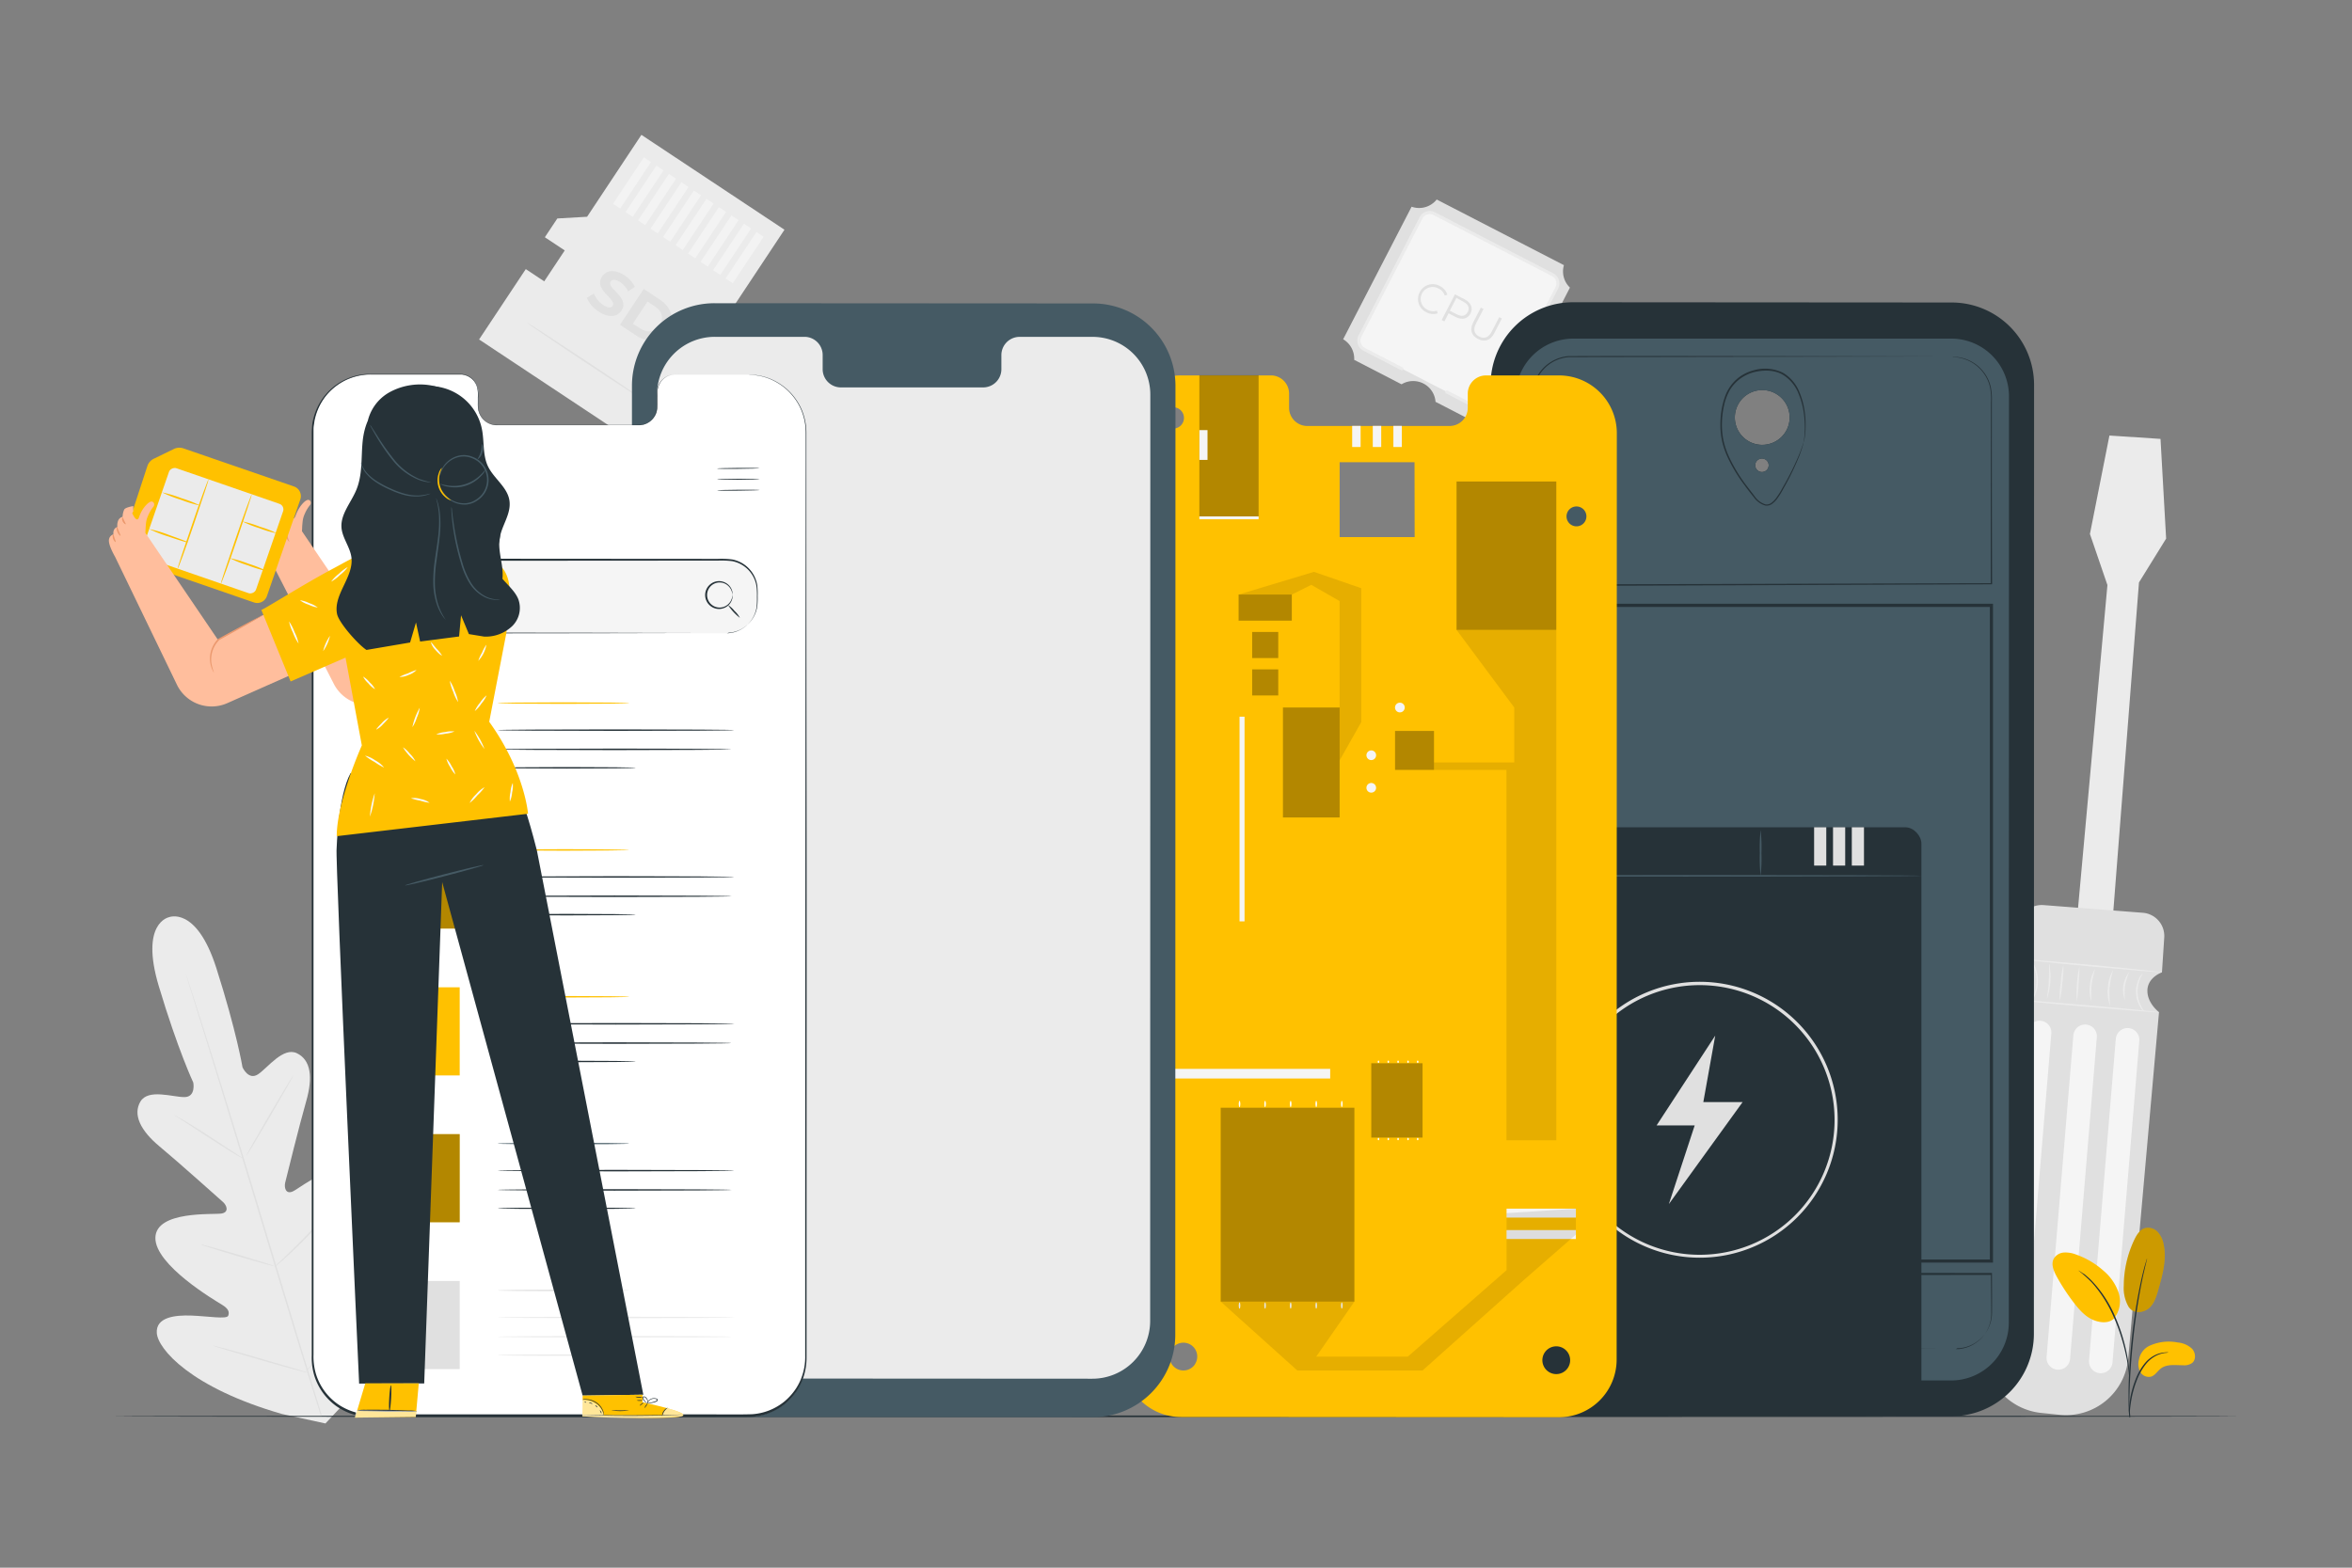 <svg xmlns="http://www.w3.org/2000/svg" viewBox="0 0 750 500"><rect x="0" y="0" width="750" height="500" fill="#808080" stroke="none"/><g id="freepik--background-complete--inject-125"><path d="M53.89,292.54s-9.33,1.68-3.25,22,11,30.75,11,30.75.89,4.62-2.86,4.62-11.53-2.74-14,1.42,0,9.26,6.11,14.33,19,16.64,20.2,17.69,2.08,3.28-.48,3.7-20.91-1-21.06,7.73,19.13,20.06,21.22,21.34,2.45,2.32,2,3.52-6.53.14-11.77-.05-11.33.51-11,5.56S60.76,442.61,90,451l13.78,3,9.69-10.33c19.4-23.37,21-39.46,18.42-43.82s-8-1.49-12.22,1.61-8.68,7.44-9.69,6.68-1.31-1.83-.3-4.06,10.55-22.45,5.5-29.59-19.41,4.38-21.76,5.48-2.84-1.27-2.48-2.77,4.53-18.39,6.71-26,1.48-13.16-3-15.29c-4.35-2.06-9.22,4.59-12.32,6.7s-5-2.21-5-2.21S75.44,329,69,308.8s-15.29-16.21-15.29-16.21" style="fill:#ebebeb"></path><path d="M102.26,451.4c-4.68-14.87-11-35.47-17.84-58.25s-13.1-43.38-17.7-58.27c-2.29-7.43-4.16-13.45-5.45-17.63-.64-2.07-1.14-3.68-1.48-4.8-.16-.53-.28-.95-.37-1.25a4.4,4.4,0,0,1-.12-.43,3.46,3.46,0,0,1,.16.41l.42,1.24c.37,1.11.89,2.72,1.57,4.77,1.35,4.14,3.26,10.15,5.6,17.59,4.68,14.87,11,35.46,17.84,58.23S98,436.4,102.59,451.3" style="fill:#e0e0e0"></path><path d="M55.49,355.62a4.37,4.37,0,0,1,.92.44c.58.31,1.4.78,2.41,1.37,2,1.19,4.77,2.9,7.77,4.85l7.65,5,2.32,1.51a4.49,4.49,0,0,1,.83.6,4.68,4.68,0,0,1-.93-.44c-.58-.31-1.4-.78-2.41-1.38-2-1.21-4.73-3-7.72-4.9l-7.68-5-2.34-1.5A4.15,4.15,0,0,1,55.49,355.62Z" style="fill:#e0e0e0"></path><path d="M78.5,368.69c-.12-.06,3.16-5.89,7.32-13s7.63-12.83,7.74-12.76-3.16,5.89-7.32,13S78.61,368.76,78.5,368.69Z" style="fill:#e0e0e0"></path><path d="M87.47,404.14a4.77,4.77,0,0,1,.71-.76l2.06-1.95c1.72-1.65,4.1-3.93,6.64-6.55s4.77-5.05,6.36-6.82c.75-.83,1.38-1.53,1.89-2.11a5.11,5.11,0,0,1,.74-.73,3.88,3.88,0,0,1-.59.85c-.41.54-1,1.29-1.78,2.21-1.53,1.84-3.72,4.32-6.27,6.94s-5,4.87-6.76,6.46c-.9.79-1.64,1.42-2.16,1.84A4.31,4.31,0,0,1,87.47,404.14Z" style="fill:#e0e0e0"></path><path d="M64.06,396.9a3.59,3.59,0,0,1,.94.18l2.53.67c2.13.58,5.07,1.42,8.3,2.37S82,402,84.09,402.64c1,.33,1.9.61,2.49.81a3.75,3.75,0,0,1,.89.36,3.62,3.62,0,0,1-1-.18c-.6-.15-1.46-.37-2.53-.67-2.13-.58-5.06-1.42-8.3-2.37s-6.15-1.85-8.25-2.52c-1.06-.33-1.91-.61-2.49-.81A3.51,3.51,0,0,1,64.06,396.9Z" style="fill:#e0e0e0"></path><path d="M68,429.2a6.75,6.75,0,0,1,1.21.24l3.25.85c2.73.73,6.5,1.78,10.65,3s7.91,2.29,10.62,3.1l3.21,1a6.07,6.07,0,0,1,1.15.42,5.11,5.11,0,0,1-1.2-.24l-3.25-.85c-2.73-.73-6.5-1.78-10.66-3s-7.91-2.28-10.62-3.1l-3.2-1A6.39,6.39,0,0,1,68,429.2Z" style="fill:#e0e0e0"></path><path d="M97.43,437.37a6.44,6.44,0,0,1,.88-1l2.52-2.56c2.11-2.17,5-5.17,8.16-8.58s5.89-6.55,7.88-8.84l2.35-2.71a6.5,6.5,0,0,1,.91-1,8,8,0,0,1-.77,1.08c-.51.67-1.27,1.63-2.23,2.81-1.92,2.35-4.64,5.54-7.78,8.95s-6.1,6.38-8.28,8.49c-1.1,1.05-2,1.89-2.62,2.46A7.24,7.24,0,0,1,97.43,437.37Z" style="fill:#e0e0e0"></path><path d="M498.7,84.57,458.13,63.63a7.18,7.18,0,0,1-8,2.3L428.3,108.2a7.19,7.19,0,0,1,3.52,6.57l15.1,7.8a7.15,7.15,0,0,1,10.84,5.59l15.39,7.94a7.16,7.16,0,0,1,6.39-3.52l21.08-40.85A7.15,7.15,0,0,1,498.7,84.57Z" style="fill:#e0e0e0"></path><rect x="440.68" y="75.16" width="48.71" height="48.71" rx="2.68" transform="translate(97.46 -202.23) rotate(27.3)" style="fill:#f5f5f5"></rect><path d="M474.15,131.74a3.6,3.6,0,0,1-1.66-.4l-11.34-5.86a.49.49,0,0,1-.22-.67.51.51,0,0,1,.68-.22l11.33,5.86a2.68,2.68,0,0,0,2,.17,2.63,2.63,0,0,0,1.54-1.31L496,91.61a2.64,2.64,0,0,0-1.13-3.56L457.12,68.59a2.64,2.64,0,0,0-3.55,1.13L434.1,107.43a2.65,2.65,0,0,0,1.14,3.55l12,6.2a.5.5,0,1,1-.46.89l-12-6.2a3.64,3.64,0,0,1-1.56-4.9l19.46-37.71a3.64,3.64,0,0,1,4.9-1.56l37.71,19.46a3.68,3.68,0,0,1,1.8,2.13,3.63,3.63,0,0,1-.24,2.78l-19.46,37.7a3.62,3.62,0,0,1-2.13,1.8A3.52,3.52,0,0,1,474.15,131.74Z" style="fill:#ebebeb"></path><path d="M452.7,93.23a4.63,4.63,0,0,1,6.44-2A4.5,4.5,0,0,1,461.52,94l-.84.27a3.63,3.63,0,0,0-1.91-2.22,3.82,3.82,0,1,0-3.5,6.78,3.59,3.59,0,0,0,2.92.26l.27.84a4.5,4.5,0,0,1-3.63-.35A4.63,4.63,0,0,1,452.7,93.23Z" style="fill:#e0e0e0"></path><path d="M468.9,100c-.9,1.74-2.71,2.14-4.79,1.07l-2.2-1.14-1.33,2.59-.86-.45,4.22-8.18L467,95.43C469.08,96.51,469.8,98.21,468.9,100Zm-.87-.44c.68-1.31.2-2.51-1.44-3.35L464.42,95l-2.11,4.1,2.17,1.12C466.12,101.1,467.37,100.8,468,99.52Z" style="fill:#e0e0e0"></path><path d="M469.78,102.8l2.42-4.69.86.45-2.4,4.65c-1,1.94-.55,3.3,1,4.12s3,.41,4-1.53l2.41-4.65.84.43-2.42,4.69c-1.21,2.35-3.1,2.91-5.2,1.83S468.57,105.15,469.78,102.8Z" style="fill:#e0e0e0"></path><polygon points="688.94 139.98 690.73 171.78 682.07 185.77 673.59 294.44 662.26 293.78 672.01 186.6 666.43 170.31 672.65 138.91 688.94 139.98" style="fill:#ebebeb"></polygon><path d="M690.13,299l-.73,11.13s-4.51,1.52-4.64,5.68,3.7,7,3.7,7l-9.81,110.36a19.93,19.93,0,0,1-21.88,18.07l-5.89-.6a19.93,19.93,0,0,1-17.83-21.48l9.17-110.21s4.66-2.27,3.89-7.05-3.54-6.05-3.54-6.05l1.13-10.56a7.42,7.42,0,0,1,7.95-6.62l31.65,2.45A7.42,7.42,0,0,1,690.13,299Z" style="fill:#e0e0e0"></path><path d="M666.15,433.91l8.53-102.58a3.77,3.77,0,0,1,4.06-3.43h0a3.76,3.76,0,0,1,3.43,4.06l-8.54,102.58a3.76,3.76,0,0,1-4,3.43h0A3.75,3.75,0,0,1,666.15,433.91Z" style="fill:#f5f5f5"></path><path d="M652.61,432.79l8.54-102.58a3.75,3.75,0,0,1,4.05-3.43h0a3.74,3.74,0,0,1,3.43,4.05L660.1,433.41a3.76,3.76,0,0,1-4.06,3.43h0A3.76,3.76,0,0,1,652.61,432.79Z" style="fill:#f5f5f5"></path><path d="M638.1,431.58,646.64,329a3.75,3.75,0,0,1,4.05-3.43h0a3.74,3.74,0,0,1,3.43,4.05L645.59,432.2a3.76,3.76,0,0,1-4.06,3.43h0A3.75,3.75,0,0,1,638.1,431.58Z" style="fill:#f5f5f5"></path><path d="M689.4,310.1c0,.14-10.5-.72-23.42-1.92s-23.38-2.3-23.36-2.44,10.49.72,23.41,1.92S689.41,310,689.4,310.1Z" style="fill:#ebebeb"></path><path d="M688.44,322.86c0,.15-10.37-.64-23.13-1.75s-23.1-2.13-23.09-2.28,10.37.65,23.14,1.76S688.46,322.72,688.44,322.86Z" style="fill:#ebebeb"></path><path d="M648.15,318.64a18,18,0,0,1,.6-1.75,13.07,13.07,0,0,0-.24-8.67,15.19,15.19,0,0,1-.69-1.72,4.5,4.5,0,0,1,1,1.58,11.36,11.36,0,0,1,.25,8.93A4.32,4.32,0,0,1,648.15,318.64Z" style="fill:#ebebeb"></path><path d="M652.78,318.47c-.15,0,.35-2.47.53-5.51s0-5.52.18-5.53a22.3,22.3,0,0,1-.71,11Z" style="fill:#ebebeb"></path><path d="M656.79,319.19a32.11,32.11,0,0,1,.32-5.73,31.09,31.09,0,0,1,.84-5.67,32.09,32.09,0,0,1-.32,5.73A31.09,31.09,0,0,1,656.79,319.19Z" style="fill:#ebebeb"></path><path d="M662.27,319.43a39.7,39.7,0,0,1,.79-11.16,39.11,39.11,0,0,1-.27,5.59A41.72,41.72,0,0,1,662.27,319.43Z" style="fill:#ebebeb"></path><path d="M666.92,319.35a10.58,10.58,0,0,1-.48-5.24,10.7,10.7,0,0,1,1.61-5,49.31,49.31,0,0,0-1.1,5.07A45.63,45.63,0,0,0,666.92,319.35Z" style="fill:#ebebeb"></path><path d="M672.9,320.89a11.8,11.8,0,0,1-.75-5.82,11.94,11.94,0,0,1,1.66-5.64,38.07,38.07,0,0,0-1.14,5.68A41.24,41.24,0,0,0,672.9,320.89Z" style="fill:#ebebeb"></path><path d="M677.6,319a9.07,9.07,0,0,1,1.4-9,23.92,23.92,0,0,0-1.38,4.37A23.65,23.65,0,0,0,677.6,319Z" style="fill:#ebebeb"></path><path d="M683.74,322.64a4.18,4.18,0,0,1-1.25-1.47,9.43,9.43,0,0,1-.44-9,4,4,0,0,1,1.1-1.58c.07.05-.34.66-.76,1.73a10.33,10.33,0,0,0,.42,8.69C683.34,322,683.8,322.58,683.74,322.64Z" style="fill:#ebebeb"></path><polygon points="177.72 69.68 187.21 69.13 204.53 43.01 250.15 73.27 204.28 142.43 152.77 108.27 167.66 85.83 173.54 89.73 180.08 79.87 173.74 75.67 177.72 69.68" style="fill:#ebebeb"></polygon><path d="M205.52,127.79c-.07.12-8.55-5.36-18.92-12.24S167.89,103,168,102.88s8.55,5.36,18.92,12.24S205.6,127.67,205.52,127.79Z" style="fill:#e0e0e0"></path><path d="M187.14,95l2.22-1.4a8,8,0,0,0,3,3.69c1.56,1,2.55.94,3,.24,1.42-2.14-6.2-5.08-3.38-9.32,1.29-1.94,3.93-2.52,7.18-.37a9.27,9.27,0,0,1,3.29,3.65l-2.15,1.46a7.88,7.88,0,0,0-2.57-3c-1.57-1-2.56-.85-3-.13-1.39,2.11,6.22,5.06,3.43,9.26-1.27,1.91-3.93,2.49-7.2.32A9.76,9.76,0,0,1,187.14,95Z" style="fill:#e0e0e0"></path><path d="M205.28,92.16l5.19,3.44c3.74,2.48,4.81,6.43,2.52,9.89s-6.36,4-10.1,1.54l-5.19-3.45Zm-1.08,12.61c2.27,1.51,4.66,1.14,6.11-1s.86-4.53-1.41-6l-2.41-1.61-4.7,7.09Z" style="fill:#e0e0e0"></path><g style="opacity:0.4"><rect x="200.17" y="49.45" width="2.74" height="17.78" transform="translate(65.84 -101.68) rotate(33.56)" style="fill:#fff"></rect></g><g style="opacity:0.4"><rect x="204.16" y="52.1" width="2.74" height="17.78" transform="translate(67.97 -103.45) rotate(33.56)" style="fill:#fff"></rect></g><g style="opacity:0.4"><rect x="208.15" y="54.74" width="2.74" height="17.78" transform="translate(70.1 -105.21) rotate(33.56)" style="fill:#fff"></rect></g><g style="opacity:0.4"><rect x="212.14" y="57.39" width="2.74" height="17.78" transform="translate(72.22 -106.97) rotate(33.56)" style="fill:#fff"></rect></g><g style="opacity:0.4"><rect x="216.13" y="60.04" width="2.74" height="17.78" transform="translate(74.35 -108.74) rotate(33.56)" style="fill:#fff"></rect></g><g style="opacity:0.4"><rect x="220.12" y="62.68" width="2.74" height="17.78" transform="translate(76.48 -110.5) rotate(33.56)" style="fill:#fff"></rect></g><g style="opacity:0.4"><rect x="224.11" y="65.33" width="2.74" height="17.78" transform="translate(78.61 -112.27) rotate(33.56)" style="fill:#fff"></rect></g><g style="opacity:0.4"><rect x="228.1" y="67.97" width="2.74" height="17.78" transform="translate(80.73 -114.03) rotate(33.56)" style="fill:#fff"></rect></g><g style="opacity:0.4"><rect x="232.09" y="70.62" width="2.74" height="17.78" transform="translate(82.86 -115.8) rotate(33.56)" style="fill:#fff"></rect></g><g style="opacity:0.4"><rect x="236.08" y="73.27" width="2.74" height="17.78" transform="translate(84.99 -117.56) rotate(33.56)" style="fill:#fff"></rect></g></g><g id="freepik--Floor--inject-125"><path d="M714.28,451.72c0,.15-151.92.26-339.26.26s-339.3-.11-339.3-.26,151.88-.26,339.3-.26S714.28,451.58,714.28,451.72Z" style="fill:#263238"></path></g><g id="freepik--Device--inject-125"><path d="M622.34,96.48,501.63,96.4a26.3,26.3,0,0,0-26.31,26.3l-.06,302.63a26.3,26.3,0,0,0,26.28,26.3l120.71.07a26.29,26.29,0,0,0,26.31-26.29l.06-302.63A26.28,26.28,0,0,0,622.34,96.48Zm-60.49,54.06a2.15,2.15,0,1,1,2.15-2.15A2.14,2.14,0,0,1,561.85,150.54Zm.09-8.66a8.74,8.74,0,1,1,8.74-8.73A8.74,8.74,0,0,1,561.94,141.88Z" style="fill:#263238"></path><path d="M568.32,168.35c0,2.88,0,5.21-.09,5.21s-.09-2.33-.09-5.21,0-5.21.09-5.21S568.32,165.48,568.32,168.35Z"></path><path d="M622.22,108l-23.41,0-68.35,0H501.74a18.4,18.4,0,0,0-18.42,18.41l-.06,295.39a18.42,18.42,0,0,0,18.4,18.42l120.48.07a18.41,18.41,0,0,0,18.42-18.41l.06-295.39A18.41,18.41,0,0,0,622.22,108Zm-60.37,42.56a2.15,2.15,0,1,1,2.15-2.15A2.14,2.14,0,0,1,561.85,150.54Zm.09-8.66a8.74,8.74,0,1,1,8.74-8.73A8.74,8.74,0,0,1,561.94,141.88Z" style="fill:#455a64"></path><path d="M635.52,402.7H488.26V192.57H635.52Zm-146.26-1H634.52V193.57H489.26Z" style="fill:#263238"></path><path d="M623.66,430.27s.18,0,.52,0l.64,0,.87-.15a11.68,11.68,0,0,0,2.38-.71,12.65,12.65,0,0,0,2.89-1.79,11.31,11.31,0,0,0,4-8.27c0-3.74-.06-8.05-.09-12.86l.15.15-134.82.11H488.76l.26-.26c0,2.69,0,5.36.05,8q0,2,0,4a12.48,12.48,0,0,0,.51,3.81,11.42,11.42,0,0,0,4.47,6A11.81,11.81,0,0,0,501.2,430l29,0,48.83.06,32.69.08,8.85.05,2.3,0,.78,0-.78,0-2.3,0-8.85,0-32.69.08-48.83.06-29,0a12.31,12.31,0,0,1-7.4-2,11.89,11.89,0,0,1-4.68-6.23,12.91,12.91,0,0,1-.54-3.95l0-4q0-4-.05-8v-.26h11.7l134.82.11h.15v.15c0,4.81.06,9.11,0,12.86a11.33,11.33,0,0,1-4.13,8.39,11.31,11.31,0,0,1-5.36,2.47l-.88.12-.64,0Z" style="fill:#263238"></path><path d="M622.58,113.8H501.2a12.44,12.44,0,0,0-12.44,12.44v60.41L635,186.16V126.24A12.44,12.44,0,0,0,622.58,113.8Zm-47.49,27.34c-1.13,4.17-3.42,9.08-7,15.29-.85,1.51-2.65,4.72-4.8,4.68s-3.94-2.62-5.29-4.36c-3.31-4.24-6.36-8.78-8.09-13.88a26.17,26.17,0,0,1,.48-16.7c1.52-4,5.7-8.24,12.77-8.24C576,117.93,576.5,136,575.09,141.14Z" style="fill:none"></path><path d="M575.09,141.14s.08-.38.19-1.1a25.6,25.6,0,0,0,.24-3.18,33.12,33.12,0,0,0-.31-5,24.89,24.89,0,0,0-1.74-6.41,12.3,12.3,0,0,0-5.08-6c-2.51-1.43-5.8-1.54-8.93-.79a13,13,0,0,0-4.47,2.07,12.47,12.47,0,0,0-3.45,3.8,17.55,17.55,0,0,0-1.82,5,27.3,27.3,0,0,0-.63,5.52,24.7,24.7,0,0,0,.51,5.53,25.47,25.47,0,0,0,1.75,5.11,49.67,49.67,0,0,0,5.27,8.79c1,1.32,2,2.6,2.91,3.81a6.48,6.48,0,0,0,3.43,2.58,2.49,2.49,0,0,0,1.88-.48,7.08,7.08,0,0,0,1.43-1.41,24.12,24.12,0,0,0,2.07-3.27,91.58,91.58,0,0,0,5.27-10.51c.53-1.28.89-2.3,1.12-3l.26-.79a1.36,1.36,0,0,1,.1-.27,1.17,1.17,0,0,1-.05.28c0,.18-.11.46-.21.81-.2.7-.53,1.74-1,3a84.65,84.65,0,0,1-5.14,10.61,24.25,24.25,0,0,1-2.07,3.34,7.21,7.21,0,0,1-1.52,1.5,2.88,2.88,0,0,1-2.18.56,6.84,6.84,0,0,1-3.71-2.71c-1-1.23-2-2.49-2.94-3.82a48.85,48.85,0,0,1-5.36-8.86,25.81,25.81,0,0,1-1.78-5.21,24.64,24.64,0,0,1-.53-5.64,27.59,27.59,0,0,1,.64-5.63,22.18,22.18,0,0,1,.76-2.68,12.51,12.51,0,0,1,1.13-2.5,13.12,13.12,0,0,1,3.6-4,13.83,13.83,0,0,1,4.64-2.13,12.87,12.87,0,0,1,9.26.88,12.67,12.67,0,0,1,5.21,6.23,24.86,24.86,0,0,1,1.69,6.52,31.19,31.19,0,0,1,.22,5.08,20.91,20.91,0,0,1-.34,3.2c-.08.36-.14.63-.19.81A1.36,1.36,0,0,1,575.09,141.14Z" style="fill:#263238"></path><path d="M622.58,113.8s.48,0,1.42.06a12.57,12.57,0,0,1,4,1.12,12.79,12.79,0,0,1,2.59,1.63,13.81,13.81,0,0,1,2.47,2.74,12.39,12.39,0,0,1,1.72,3.94,19.23,19.23,0,0,1,.37,4.87c0,13.78,0,33.64.09,58v.2H635L501,186.87l-12.2,0h-.26v-.26c0-14.05,0-27.73,0-40.92q0-9.9,0-19.4a12.69,12.69,0,0,1,11.59-12.71c24.18-.09,45.81,0,64,0l42.86.08,11.61,0,3,0,1,0-1,0-3,0-11.61.05-42.86.08-63.92.11A12.21,12.21,0,0,0,489,126.33v19.4c0,13.19,0,26.87,0,40.92l-.26-.26,12.2,0L635,186l-.2.21c0-24.36.06-44.22.08-58a18.74,18.74,0,0,0-.34-4.82,12.14,12.14,0,0,0-1.67-3.89,13,13,0,0,0-2.42-2.72,12.34,12.34,0,0,0-2.54-1.64,12.91,12.91,0,0,0-3.94-1.17c-.46-.06-.82-.06-1-.08Z" style="fill:#263238"></path><rect x="462.67" y="263.85" width="150.02" height="186.63" rx="5.17" style="fill:#263238"></rect><path d="M612.69,279.33c0,.14-33.65.26-75.15.26s-75.16-.12-75.16-.26,33.65-.26,75.16-.26S612.69,279.18,612.69,279.33Z" style="fill:#455a64"></path><path d="M504.66,279.12a53.45,53.45,0,0,1-.26-7.52,53.54,53.54,0,0,1,.26-7.53,55.42,55.42,0,0,1,.26,7.53A55.33,55.33,0,0,1,504.66,279.12Z" style="fill:#455a64"></path><path d="M561.42,279.33a52.14,52.14,0,0,1-.26-7.3,51.93,51.93,0,0,1,.26-7.29,50.17,50.17,0,0,1,.26,7.29A50.37,50.37,0,0,1,561.42,279.33Z" style="fill:#455a64"></path><rect x="578.48" y="263.85" width="3.88" height="12.22" style="fill:#e0e0e0"></rect><rect x="584.51" y="263.85" width="3.88" height="12.22" style="fill:#e0e0e0"></rect><rect x="590.5" y="263.85" width="3.88" height="12.22" style="fill:#e0e0e0"></rect><polygon points="546.95 330.3 528.25 358.94 540.4 358.94 532.16 384.03 555.68 351.5 543.15 351.5 546.95 330.3" style="fill:#e0e0e0"></polygon><path d="M542,401.13a44,44,0,1,1,44-44A44,44,0,0,1,542,401.13Zm0-86.93a43,43,0,1,0,43,43A43,43,0,0,0,542,314.2Z" style="fill:#e0e0e0"></path><path d="M497.13,119.74h-23.4a5.81,5.81,0,0,0-5.69,5.93v4.25a5.81,5.81,0,0,1-5.68,5.94l-45.62,0a5.81,5.81,0,0,1-5.68-5.94v-4.25a5.82,5.82,0,0,0-5.69-5.94H376.66a18.42,18.42,0,0,0-18.43,18.41v54.07l12.49,12.93v75.75H358.2l0,152.64a18.42,18.42,0,0,0,18.41,18.42l120.47.07a18.4,18.4,0,0,0,18.43-18.41l.06-295.39A18.42,18.42,0,0,0,497.13,119.74Zm-123,10.15a3.4,3.4,0,1,1-3.39,3.4A3.4,3.4,0,0,1,374.1,129.89Zm-2.81,63.9a2.08,2.08,0,1,1,2.08-2.08A2.08,2.08,0,0,1,371.29,193.79Zm9.78,241.26a4.43,4.43,0,1,1-1.36-6.12A4.43,4.43,0,0,1,381.07,435.05Zm70-263.75H427.18V147.42h23.88ZM500,436.2a4.43,4.43,0,1,1-1.36-6.11A4.44,4.44,0,0,1,500,436.2Zm2.7-268.33a3.17,3.17,0,1,1,3.17-3.17A3.17,3.17,0,0,1,502.65,167.87Z" style="fill:#FFC100"></path><rect x="431.18" y="135.83" width="2.69" height="6.74" style="fill:#f5f5f5"></rect><rect x="437.75" y="135.83" width="2.69" height="6.74" style="fill:#f5f5f5"></rect><rect x="444.32" y="135.83" width="2.69" height="6.74" style="fill:#f5f5f5"></rect><g style="opacity:0.3"><rect x="382.45" y="119.67" width="18.89" height="45.03"></rect></g><g style="opacity:0.3"><rect x="464.46" y="153.57" width="31.81" height="47.32"></rect></g><g style="opacity:0.3"><rect x="444.85" y="233.13" width="12.42" height="12.42"></rect></g><g style="opacity:0.3"><rect x="399.29" y="213.49" width="8.32" height="8.32"></rect></g><g style="opacity:0.3"><rect x="399.29" y="201.56" width="8.32" height="8.32"></rect></g><g style="opacity:0.3"><rect x="394.96" y="189.63" width="16.97" height="8.32"></rect></g><g style="opacity:0.3"><rect x="409.1" y="225.65" width="18.08" height="35.07"></rect></g><g style="opacity:0.1"><polygon points="464.46 200.89 482.86 225.65 482.86 243.19 457.27 243.19 457.27 245.55 480.37 245.55 480.37 363.67 496.27 363.67 496.27 223.58 496.27 200.89 464.46 200.89"></polygon></g><g style="opacity:0.1"><polygon points="394.96 189.63 418.99 182.39 434.07 187.6 434.07 230.32 427.18 242.52 427.18 225.65 427.18 191.71 418.14 186.52 411.93 189.63 394.96 189.63"></polygon></g><rect x="480.41" y="385.49" width="22.11" height="2.85" style="fill:#f5f5f5"></rect><rect x="480.41" y="392.32" width="22.11" height="2.85" style="fill:#f5f5f5"></rect><g style="opacity:0.3"><rect x="389.25" y="353.3" width="42.64" height="61.83"></rect></g><path d="M395.26,351.1c.15,0,.26.44.26,1s-.11,1-.26,1-.26-.44-.26-1S395.12,351.1,395.26,351.1Z" style="fill:#fff"></path><path d="M403.41,351.1c.15,0,.26.44.26,1s-.11,1-.26,1-.26-.44-.26-1S403.27,351.1,403.41,351.1Z" style="fill:#fff"></path><path d="M411.57,351.1c.14,0,.26.44.26,1s-.12,1-.26,1-.27-.44-.27-1S411.42,351.1,411.57,351.1Z" style="fill:#fff"></path><path d="M419.72,351.1c.14,0,.26.44.26,1s-.12,1-.26,1-.26-.44-.26-1S419.57,351.1,419.72,351.1Z" style="fill:#fff"></path><path d="M427.87,351.1c.14,0,.26.44.26,1s-.12,1-.26,1-.26-.44-.26-1S427.72,351.1,427.87,351.1Z" style="fill:#fff"></path><path d="M395.26,415.39c.15,0,.26.44.26,1s-.11,1-.26,1-.26-.45-.26-1S395.12,415.39,395.26,415.39Z" style="fill:#fff"></path><path d="M403.41,415.39c.15,0,.26.44.26,1s-.11,1-.26,1-.26-.45-.26-1S403.27,415.39,403.41,415.39Z" style="fill:#fff"></path><path d="M411.57,415.39c.14,0,.26.44.26,1s-.12,1-.26,1-.27-.45-.27-1S411.42,415.39,411.57,415.39Z" style="fill:#fff"></path><path d="M419.72,415.39c.14,0,.26.44.26,1s-.12,1-.26,1-.26-.45-.26-1S419.57,415.39,419.72,415.39Z" style="fill:#fff"></path><path d="M427.87,415.39c.14,0,.26.44.26,1s-.12,1-.26,1-.26-.45-.26-1S427.72,415.39,427.87,415.39Z" style="fill:#fff"></path><g style="opacity:0.3"><rect x="437.27" y="339.11" width="16.35" height="23.71"></rect></g><path d="M439.57,338.26c.15,0,.26.17.26.38s-.11.38-.26.38-.26-.17-.26-.38S439.43,338.26,439.57,338.26Z" style="fill:#fff"></path><path d="M442.7,338.26c.14,0,.26.17.26.38s-.12.38-.26.38-.26-.17-.26-.38S442.55,338.26,442.7,338.26Z" style="fill:#fff"></path><path d="M445.82,338.26c.15,0,.26.17.26.38s-.11.38-.26.38-.26-.17-.26-.38S445.68,338.26,445.82,338.26Z" style="fill:#fff"></path><path d="M449,338.26c.14,0,.26.17.26.38s-.12.38-.26.38-.26-.17-.26-.38S448.8,338.26,449,338.26Z" style="fill:#fff"></path><path d="M452.07,338.26c.15,0,.26.17.26.38s-.11.38-.26.38-.26-.17-.26-.38S451.93,338.26,452.07,338.26Z" style="fill:#fff"></path><path d="M439.57,362.91c.15,0,.26.17.26.38s-.11.38-.26.38-.26-.17-.26-.38S439.43,362.91,439.57,362.91Z" style="fill:#fff"></path><path d="M442.7,362.91c.14,0,.26.17.26.38s-.12.38-.26.38-.26-.17-.26-.38S442.55,362.91,442.7,362.91Z" style="fill:#fff"></path><path d="M445.82,362.91c.15,0,.26.17.26.38s-.11.38-.26.38-.26-.17-.26-.38S445.68,362.91,445.82,362.91Z" style="fill:#fff"></path><path d="M449,362.91c.14,0,.26.17.26.38s-.12.38-.26.38-.26-.17-.26-.38S448.8,362.91,449,362.91Z" style="fill:#fff"></path><path d="M452.07,362.91c.15,0,.26.17.26.38s-.11.38-.26.38-.26-.17-.26-.38S451.93,362.91,452.07,362.91Z" style="fill:#fff"></path><polygon points="358.2 340.89 424.17 340.89 424.17 343.99 358.18 343.99 358.2 340.89" style="fill:#f5f5f5"></polygon><path d="M447.94,225.65a1.55,1.55,0,1,1-1.54-1.54A1.54,1.54,0,0,1,447.94,225.65Z" style="fill:#f5f5f5"></path><path d="M438.81,240.88a1.54,1.54,0,1,1-1.54-1.54A1.54,1.54,0,0,1,438.81,240.88Z" style="fill:#f5f5f5"></path><path d="M435.73,251.37a1.54,1.54,0,1,1,1.65,1.43A1.54,1.54,0,0,1,435.73,251.37Z" style="fill:#f5f5f5"></path><rect x="382.45" y="164.7" width="18.89" height="0.92" style="fill:#f5f5f5"></rect><rect x="382.45" y="137.18" width="2.6" height="9.5" style="fill:#f5f5f5"></rect><rect x="395.26" y="228.58" width="1.6" height="65.28" style="fill:#f5f5f5"></rect><g style="opacity:0.1"><polygon points="480.41 386.92 480.41 405.11 448.95 432.67 419.72 432.67 431.89 415.13 389.25 415.13 413.68 437.1 453.62 437.1 485.81 408.34 502.51 393.75 502.51 385.49 480.41 386.92"></polygon></g><path d="M348.46,452l-120.72-.07a26.29,26.29,0,0,1-26.28-26.3L201.52,123a26.29,26.29,0,0,1,26.31-26.29l120.72.07A26.3,26.3,0,0,1,374.83,123l-.06,302.63A26.3,26.3,0,0,1,348.46,452Z" style="fill:#455a64"></path><path d="M348.42,107.44H325a5.82,5.82,0,0,0-5.68,5.94v4.24a5.82,5.82,0,0,1-5.69,5.94l-45.62,0a5.82,5.82,0,0,1-5.68-5.94v-4.25a5.81,5.81,0,0,0-5.68-5.94h-8.23l-20.48,0a18.42,18.42,0,0,0-18.43,18.42l-.06,295.39a18.42,18.42,0,0,0,18.41,18.42l120.47.07a18.43,18.43,0,0,0,18.43-18.41l.05-295.4A18.42,18.42,0,0,0,348.42,107.44Z" style="fill:#ebebeb"></path><path d="M238.63,119.5h-23.4a5.81,5.81,0,0,0-5.69,5.93v4.25a5.81,5.81,0,0,1-5.68,5.94l-45.62,0a5.81,5.81,0,0,1-5.68-5.94v-4.25a5.82,5.82,0,0,0-5.68-5.94H118.16a18.42,18.42,0,0,0-18.43,18.41l0,295.39a18.4,18.4,0,0,0,18.4,18.42l120.47.07A18.4,18.4,0,0,0,257,433.31L257,137.92A18.42,18.42,0,0,0,238.63,119.5Z" style="fill:#fff"></path><path d="M238.63,119.5l.63,0a14.31,14.31,0,0,1,1.87.14,17.54,17.54,0,0,1,6.91,2.39,17.93,17.93,0,0,1,4.2,3.4,18.62,18.62,0,0,1,3.51,5.5,19.21,19.21,0,0,1,1.38,7.48q0,4.08,0,8.68c0,24.54,0,60,.06,103.91s0,96.1,0,154.1v27.6a20.16,20.16,0,0,1-.71,5.62,18.55,18.55,0,0,1-2.35,5.19,20.2,20.2,0,0,1-3.84,4.26,18.64,18.64,0,0,1-10.63,4.13c-3.87.11-7.7,0-11.58.05H204.67l-48.14,0-24.62,0H119.48a19.42,19.42,0,0,1-12-3.32,18.83,18.83,0,0,1-7.31-10.08,20,20,0,0,1-.76-6.23V401.45q0-24.45,0-48.14c0-31.57,0-62,0-91s0-56.57,0-82.36q0-19.35,0-37.33v-4.47c0-.74.07-1.49.11-2.23s.18-1.48.37-2.2a18.86,18.86,0,0,1,3.88-7.8,18.63,18.63,0,0,1,15-6.65h27.56a5.9,5.9,0,0,1,3.62,1,6.1,6.1,0,0,1,2.25,3,9.84,9.84,0,0,1,.38,3.64v1.79a14.6,14.6,0,0,0,.05,1.76,5.82,5.82,0,0,0,1.38,3.08,5.45,5.45,0,0,0,2.81,1.75,6.59,6.59,0,0,0,1.66.16H167l24.28,0H202c.84,0,1.7,0,2.5,0a5.41,5.41,0,0,0,2.26-.79A5.84,5.84,0,0,0,209.3,131a9.89,9.89,0,0,0,.14-2.24c0-.74,0-1.48,0-2.2a11.87,11.87,0,0,1,.1-2.15,6.08,6.08,0,0,1,.69-2,5.8,5.8,0,0,1,2.94-2.6,9.27,9.27,0,0,1,3.66-.39l11.94,0,7.35,0,2.5,0-2.5,0-7.35,0-11.94,0a8.87,8.87,0,0,0-3.6.39,5.62,5.62,0,0,0-2.84,2.53,5.72,5.72,0,0,0-.67,1.91,12.32,12.32,0,0,0-.09,2.12v2.2a10.36,10.36,0,0,1-.14,2.28,6,6,0,0,1-2.67,3.85,5.61,5.61,0,0,1-2.34.83c-.85.08-1.68,0-2.53,0H158.62a6,6,0,0,1-1.73-.17,5.77,5.77,0,0,1-3-1.84,6.12,6.12,0,0,1-1.45-3.24,13.65,13.65,0,0,1-.06-1.8v-1.79a9.69,9.69,0,0,0-.36-3.53,5.75,5.75,0,0,0-2.14-2.8,5.58,5.58,0,0,0-3.43-1H118.91a19.07,19.07,0,0,0-8,1.53,18.72,18.72,0,0,0-6.69,5,18.49,18.49,0,0,0-3.78,7.64c-.19.7-.24,1.43-.37,2.15s-.09,1.45-.1,2.19v4.47q0,18,0,37.33c0,25.79,0,53.35,0,82.36v91q0,23.67,0,48.14v30.84a19.74,19.74,0,0,0,.74,6.08,18.3,18.3,0,0,0,7.1,9.8,18.87,18.87,0,0,0,11.7,3.22h12.43l24.62,0,48.14,0,23.45,0c3.87,0,7.74.06,11.55-.05a18.18,18.18,0,0,0,10.35-4,19.07,19.07,0,0,0,3.73-4.14,18,18,0,0,0,2.29-5.05,18.8,18.8,0,0,0,.69-5.49c0-1.86,0-3.72,0-5.58q0-11.14,0-22c0-58,.06-110.23.08-154.1s.08-79.37.1-103.91c0-3.07,0-6,0-8.68A18.94,18.94,0,0,0,255.6,131a18.16,18.16,0,0,0-3.46-5.47,17.58,17.58,0,0,0-4.16-3.4,17.37,17.37,0,0,0-6.86-2.42,12.07,12.07,0,0,0-1.86-.17Z" style="fill:#263238"></path><path d="M242.19,149.33c0,.08-3,.17-6.79.2s-6.8,0-6.8-.09,3-.17,6.79-.2S242.19,149.25,242.19,149.33Z" style="fill:#263238"></path><path d="M242.22,152.81c0,.08-3,.17-6.8.2s-6.79,0-6.8-.09,3-.17,6.8-.2S242.22,152.73,242.22,152.81Z" style="fill:#263238"></path><path d="M242.25,156.29c0,.07-3,.16-6.8.2s-6.8,0-6.8-.09,3-.17,6.8-.2S242.25,156.21,242.25,156.29Z" style="fill:#263238"></path><path d="M118.52,160.26l.29,0,.78,0,2.91-.07-.08.08c0-.64,0-1.34,0-2.1,0-.39,0-.76,0-1.21a1.13,1.13,0,0,1,1-.9c.47,0,.88,0,1.39,0a1.12,1.12,0,0,1,1,1.12c0,1,0,2,0,3.07l-.14-.14,3.66,0-.14.14c0-1.48,0-3,0-4.56,0-.39,0-.78,0-1.17a1.18,1.18,0,0,0-.51-.86L127,152c-.53-.52-1-1-1.55-1.52l-.75-.74a1.71,1.71,0,0,0-.75-.57,1,1,0,0,0-.84.16c-.23.19-.46.45-.69.67l-1.31,1.33c-.83.86-1.69,1.64-2.31,2.38a2.55,2.55,0,0,0-.19,1.37v1.29c0,.79,0,1.48,0,2.08s0,1,0,1.33a2.78,2.78,0,0,1,0,.48s0-.15,0-.44,0-.79,0-1.31,0-1.3,0-2.1c0-.41,0-.85,0-1.31,0-.24,0-.48,0-.72a1.53,1.53,0,0,1,.2-.77c.68-.83,1.49-1.57,2.32-2.45l1.3-1.34c.24-.23.43-.46.71-.7a1.25,1.25,0,0,1,1.06-.2,1.91,1.91,0,0,1,.88.62l.75.74c.51.5,1,1,1.55,1.52l1.61,1.57a3.67,3.67,0,0,1,.41.45,1.22,1.22,0,0,1,.19.62c0,.38,0,.77,0,1.16,0,1.57,0,3.09,0,4.57v.14h-.14l-3.67,0h-.13v-.13c0-1.06,0-2.09,0-3.07a.89.89,0,0,0-.74-.89c-.42,0-.92,0-1.33,0a.89.89,0,0,0-.79.71c0,.37,0,.79,0,1.17v2.19h-.08l-3,0h-1Z" style="fill:#263238"></path><rect x="113.06" y="178.64" width="128.42" height="23.36" rx="9.85" style="fill:#f5f5f5"></rect><path d="M231.63,202l.74-.06a11.44,11.44,0,0,0,2.12-.41,10.33,10.33,0,0,0,3.09-1.63,9.59,9.59,0,0,0,2.92-3.71,9.34,9.34,0,0,0,.78-2.72,26.77,26.77,0,0,0,.09-3.15,20.93,20.93,0,0,0-.16-3.42,9.56,9.56,0,0,0-1.27-3.42,9.74,9.74,0,0,0-6.48-4.51,28.39,28.39,0,0,0-4.47-.17h-4.74l-101.33.07a9.64,9.64,0,0,0-9.58,8.81c-.08,1.17,0,2.4,0,3.58a11.17,11.17,0,0,0,.36,3.48,9.7,9.7,0,0,0,4,5.44,9.42,9.42,0,0,0,3.11,1.33,14.08,14.08,0,0,0,3.38.25h20l45.56.05,30.71.08,8.35,0,2.17,0,.74,0-.74,0-2.17,0-8.35,0-30.71.07-45.56.05h-20a14.67,14.67,0,0,1-3.48-.26,9.85,9.85,0,0,1-3.27-1.39,10.16,10.16,0,0,1-4.17-5.7,11.64,11.64,0,0,1-.39-3.61c0-1.2,0-2.37,0-3.61a10.12,10.12,0,0,1,10.06-9.26l101.33.07H229a27.21,27.21,0,0,1,4.53.19,10,10,0,0,1,7.94,8.19,21.54,21.54,0,0,1,.13,3.46,25.45,25.45,0,0,1-.11,3.18,9.3,9.3,0,0,1-.81,2.77,9.65,9.65,0,0,1-3,3.75,9.59,9.59,0,0,1-5.29,2C231.88,202,231.63,202,231.63,202Z" style="fill:#263238"></path><path d="M233.61,189.77s0-.38-.22-1a4.19,4.19,0,0,0-1.55-2.22,4,4,0,1,0,0,6.45,4.21,4.21,0,0,0,1.55-2.21c.18-.64.18-1,.22-1s0,.09,0,.27a3.13,3.13,0,0,1-.08.78,4.2,4.2,0,0,1-1.53,2.44,4.38,4.38,0,0,1-4.18.69,4.44,4.44,0,0,1,0-8.37,4.38,4.38,0,0,1,4.18.69,4.2,4.2,0,0,1,1.53,2.44,3.17,3.17,0,0,1,.08.78C233.64,189.67,233.63,189.77,233.61,189.77Z" style="fill:#263238"></path><path d="M235.94,197.06a16.55,16.55,0,0,1-3.79-4.1,8.26,8.26,0,0,1,2.07,1.89A8.17,8.17,0,0,1,235.94,197.06Z" style="fill:#263238"></path><path d="M130.4,188h-2.29v-.6h5.27v.6h-2.29v5.92h-.69Z" style="fill:#e0e0e0"></path><path d="M138.09,191.66H134a1.82,1.82,0,0,0,1.93,1.71,2,2,0,0,0,1.5-.64l.37.42a2.4,2.4,0,0,1-1.89.81,2.43,2.43,0,0,1-2.57-2.5,2.37,2.37,0,0,1,2.39-2.49,2.34,2.34,0,0,1,2.38,2.49C138.1,191.52,138.09,191.59,138.09,191.66Zm-4.1-.49h3.48a1.74,1.74,0,0,0-3.48,0Z" style="fill:#e0e0e0"></path><path d="M142.43,193.91l-1.56-2-1.56,2h-.75l1.94-2.52L138.66,189h.74l1.47,1.92,1.47-1.92h.73l-1.84,2.38,2,2.52Z" style="fill:#e0e0e0"></path><path d="M146.86,193.61a1.59,1.59,0,0,1-1,.35,1.31,1.31,0,0,1-1.44-1.43v-3h-.87V189h.87v-1.07h.66V189h1.49v.56h-1.49v2.92a.79.79,0,0,0,.85.9,1.15,1.15,0,0,0,.73-.25Z" style="fill:#e0e0e0"></path><rect x="118.48" y="221.42" width="28.11" height="28.11" style="fill:#FFC100"></rect><g style="opacity:0.4"><rect x="118.48" y="221.42" width="28.11" height="28.11"></rect></g><path d="M200.66,224.25c0,.13-9.4.24-21,.24s-21-.11-21-.24,9.39-.24,21-.24S200.66,224.12,200.66,224.25Z" style="fill:#FFC100"></path><path d="M234.14,232.86c0,.14-16.9.24-37.73.24s-37.73-.1-37.73-.24,16.89-.23,37.73-.23S234.14,232.73,234.14,232.86Z" style="fill:#263238"></path><path d="M233.25,239c0,.13-16.7.24-37.29.24s-37.28-.11-37.28-.24,16.69-.24,37.28-.24S233.25,238.89,233.25,239Z" style="fill:#263238"></path><path d="M202.71,244.89c0,.13-9.86.24-22,.24s-22-.11-22-.24,9.85-.24,22-.24S202.71,244.76,202.71,244.89Z" style="fill:#263238"></path><rect x="118.48" y="268.05" width="28.11" height="28.11" style="fill:#FFC100"></rect><path d="M200.66,271.08c0,.13-9.4.24-21,.24s-21-.11-21-.24,9.39-.24,21-.24S200.66,271,200.66,271.08Z" style="fill:#FFC100"></path><path d="M234.14,279.7c0,.13-16.9.23-37.73.23s-37.73-.1-37.73-.23,16.89-.24,37.73-.24S234.14,279.56,234.14,279.7Z" style="fill:#263238"></path><path d="M233.25,285.85c0,.13-16.7.24-37.29.24s-37.28-.11-37.28-.24,16.69-.24,37.28-.24S233.25,285.72,233.25,285.85Z" style="fill:#263238"></path><path d="M202.71,291.72c0,.13-9.86.24-22,.24s-22-.11-22-.24,9.85-.24,22-.24S202.71,291.59,202.71,291.72Z" style="fill:#263238"></path><rect x="118.48" y="314.89" width="28.11" height="28.11" style="fill:#FFC100"></rect><path d="M200.66,317.91c0,.13-9.4.24-21,.24s-21-.11-21-.24,9.39-.24,21-.24S200.66,317.78,200.66,317.91Z" style="fill:#FFC100"></path><path d="M234.14,326.53c0,.13-16.9.24-37.73.24s-37.73-.11-37.73-.24,16.89-.24,37.73-.24S234.14,326.39,234.14,326.53Z" style="fill:#263238"></path><path d="M233.25,332.68c0,.13-16.7.24-37.29.24s-37.28-.11-37.28-.24,16.69-.24,37.28-.24S233.25,332.55,233.25,332.68Z" style="fill:#263238"></path><path d="M202.71,338.55c0,.13-9.86.24-22,.24s-22-.11-22-.24,9.85-.24,22-.24S202.71,338.42,202.71,338.55Z" style="fill:#263238"></path><rect x="118.48" y="361.72" width="28.11" height="28.11" style="fill:#FFC100"></rect><path d="M200.66,364.74c0,.13-9.4.24-21,.24s-21-.11-21-.24,9.39-.24,21-.24S200.66,364.61,200.66,364.74Z" style="fill:#455a64"></path><path d="M234.14,373.36c0,.13-16.9.24-37.73.24s-37.73-.11-37.73-.24,16.89-.24,37.73-.24S234.14,373.23,234.14,373.36Z" style="fill:#263238"></path><path d="M233.25,379.51c0,.13-16.7.24-37.29.24s-37.28-.11-37.28-.24,16.69-.24,37.28-.24S233.25,379.38,233.25,379.51Z" style="fill:#263238"></path><path d="M202.71,385.38c0,.13-9.86.24-22,.24s-22-.11-22-.24,9.85-.24,22-.24S202.71,385.25,202.71,385.38Z" style="fill:#263238"></path><rect x="118.48" y="408.55" width="28.11" height="28.11" style="fill:#e0e0e0"></rect><path d="M200.66,411.57c0,.13-9.4.24-21,.24s-21-.11-21-.24,9.39-.24,21-.24S200.66,411.44,200.66,411.57Z" style="fill:#e0e0e0"></path><path d="M234.14,420.19c0,.13-16.9.24-37.73.24s-37.73-.11-37.73-.24,16.89-.24,37.73-.24S234.14,420.06,234.14,420.19Z" style="fill:#ebebeb"></path><path d="M233.25,426.34c0,.14-16.7.24-37.29.24s-37.28-.1-37.28-.24,16.69-.24,37.28-.24S233.25,426.21,233.25,426.34Z" style="fill:#ebebeb"></path><path d="M202.71,432.21c0,.14-9.86.24-22,.24s-22-.1-22-.24,9.85-.24,22-.24S202.71,432.08,202.71,432.21Z" style="fill:#ebebeb"></path><g style="opacity:0.3"><rect x="118.48" y="361.72" width="28.11" height="28.11"></rect></g><g style="opacity:0.3"><rect x="118.48" y="268.05" width="28.11" height="28.11"></rect></g></g><g id="freepik--Character--inject-125"><path d="M152.34,185.35l-32.85,18.27-23.2-34.19.06-1.08c0-.59.08-1.24.15-2a7.84,7.84,0,0,1,.68-2.46,11.94,11.94,0,0,1,1.62-2.74c.68-.7.18-1.86-.68-1.71s-2.77,2-3.85,5-2.64-1.68-3.24-3.36-2.69-6.8-3.35-7c-1-.31-1.49.69-.85,2.36s2.2,6.81,1.3,7.1-3.82-8.32-3.82-8.32-.33-1.95-1.37-1.64c-1.89.55,1.9,9.47,2.28,10.3.27.59-.69.94-1,.3s-2.73-8.67-4.65-8.12c-1.48.42,3,7.36,2.65,9.33s-2.9-5.63-4.3-5.17c-.52.17-.88.37,1.18,4.51a90.77,90.77,0,0,0,4.41,8.56h0l22.94,44.83a12.29,12.29,0,0,0,15.94,5.64l30.34-13.42Z" style="fill:#ffbe9d"></path><path d="M92.33,172.84s-.36-.21-.68-.77a4.76,4.76,0,0,1-.61-2.39,4.85,4.85,0,0,1,.66-2.39c.33-.54.65-.79.69-.74a6.65,6.65,0,0,0-.06,6.29Z" style="fill:#eb996e"></path><path d="M40.39,178.14l40.57,14a3.26,3.26,0,0,0,4.15-2l10.65-30.83a3.26,3.26,0,0,0-2-4.15L58.48,143a4,4,0,0,0-3,.18l-6.5,3.16a4,4,0,0,0-2,2.34l-8.41,25.66A3,3,0,0,0,40.39,178.14Z" style="fill:#FFC100"></path><rect x="52.7" y="150.01" width="30.14" height="38.5" rx="1.86" transform="translate(-114.35 178.01) rotate(-70.93)" style="fill:#ebebeb"></rect><path d="M66.5,152.88c.14.05-2,6.46-4.68,14.33s-5,14.21-5.17,14.16,2-6.46,4.68-14.33S66.36,152.83,66.5,152.88Z" style="fill:#FFC100"></path><path d="M59.44,172.86s.13,0,.37,0l-.06.16c-.82-.18-3.21-.92-6-1.89a43.38,43.38,0,0,1-6.19-2.41,41.15,41.15,0,0,1,6.36,1.92c2.78,1,5.12,1.85,5.88,2.22l-.06.16C59.53,173,59.44,172.89,59.44,172.86Z" style="fill:#FFC100"></path><path d="M63.85,161.25a39.7,39.7,0,0,1-6.2-1.87,40.7,40.7,0,0,1-6-2.35,40,40,0,0,1,6.19,1.86A40.45,40.45,0,0,1,63.85,161.25Z" style="fill:#FFC100"></path><path d="M80.26,157.72c.14,0-2,6.44-4.66,14.29s-5,14.17-5.16,14.12,2-6.44,4.67-14.29S80.13,157.67,80.26,157.72Z" style="fill:#FFC100"></path><path d="M88.3,170.11a32.85,32.85,0,0,1-5.59-1.66,31.78,31.78,0,0,1-5.41-2.15A34,34,0,0,1,82.88,168,32.12,32.12,0,0,1,88.3,170.11Z" style="fill:#FFC100"></path><path d="M85.09,182.14a39.68,39.68,0,0,1-6-1.81A38.78,38.78,0,0,1,73.24,178a37.27,37.27,0,0,1,6,1.8A37,37,0,0,1,85.09,182.14Z" style="fill:#FFC100"></path><path d="M36.16,170.43c-.2-2.09,1.27-2.33,1.27-2.33a4.17,4.17,0,0,1,.2-1.92,2.05,2.05,0,0,1,1.47-1.35,5.68,5.68,0,0,1,.53-2.36c.49-.7,2.86-1.06,2.86-1.06v1.71l-.32.55s1.42,3.42,2.16,1.3c1-3,3-4.86,3.85-5s1.36,1,.68,1.72a11.53,11.53,0,0,0-1.62,2.74,7.45,7.45,0,0,0-.68,2.45c-.08.74-.12,1.39-.15,2l-.06,1.07,23.2,34.19,32.85-18.26,12.2,19.68L72.48,224.26a12.29,12.29,0,0,1-15.94-5.63L36.69,177.57s-2.36-4-1.91-5.63A2,2,0,0,1,36.16,170.43Z" style="fill:#ffbe9d"></path><path d="M83.86,196.16a4.55,4.55,0,0,1-.9.61c-.6.36-1.47.87-2.55,1.49-2.16,1.24-5.16,2.93-8.5,4.76l-2.12,1.16.06,0a8.88,8.88,0,0,0-2.45,7.23,14.71,14.71,0,0,0,.84,3.1,2.3,2.3,0,0,1-.46-.74,8.78,8.78,0,0,1-.72-2.31,8.9,8.9,0,0,1,.18-3.65,9.23,9.23,0,0,1,2.24-4l0,0,0,0,2.12-1.16c3.34-1.84,6.37-3.47,8.58-4.63,1.1-.58,2-1,2.62-1.35A4.29,4.29,0,0,1,83.86,196.16Z" style="fill:#eb996e"></path><path d="M40.1,167.19c-.09.11-.64-.22-1-.91S39,165,39.11,165s.26.53.52,1.11S40.2,167.08,40.1,167.19Z" style="fill:#eb996e"></path><path d="M38.43,170.89c-.11.09-.65-.41-1-1.24s-.28-1.55-.14-1.56.33.63.62,1.37S38.55,170.8,38.43,170.89Z" style="fill:#eb996e"></path><path d="M36.89,172.87c-.1.09-.61-.34-.85-1.1s-.08-1.4.06-1.38.22.58.43,1.23S37,172.77,36.89,172.87Z" style="fill:#eb996e"></path><path d="M205.14,444.83,171.23,271.4h0c-.06-.26-.13-.5-.19-.76v0h0c-5.14-20.38-9.19-25.37-9.19-25.37l-50.08,1.36c-3.93,7.06-4.43,24-4.43,24-.54,2.08,7.18,170.66,7.18,170.66l20.75-.06L141,281.33l44.79,163.78Z" style="fill:#263238"></path><path d="M154.22,275.91c0,.16-5.54,1.75-12.45,3.54s-12.56,3.11-12.6,2.94,5.53-1.75,12.44-3.54S154.17,275.75,154.22,275.91Z" style="fill:#455a64"></path><polygon points="116.48 441.2 113.21 452.14 132.58 451.91 133.54 441.2 116.48 441.2" style="fill:#FFC100"></polygon><path d="M133,450.07a12.06,12.06,0,0,1-2.82.22c-1.75,0-4.16,0-6.82,0l-6.8-.22a13.43,13.43,0,0,1-2.81-.22,12.3,12.3,0,0,1,2.82-.21c1.74-.05,4.15,0,6.81,0l6.8.22A13.26,13.26,0,0,1,133,450.07Z" style="fill:#263238"></path><path d="M124.65,441.84c.17,0,.21,1.84.08,4.09s-.36,4.06-.53,4.05-.21-1.84-.08-4.08S124.48,441.83,124.65,441.84Z" style="fill:#263238"></path><g style="opacity:0.6"><polyline points="113.21 452.14 132.58 451.91 132.75 450.07 113.53 449.82 113.2 451.92" style="fill:#fff"></polyline></g><path d="M204.89,447.26l0-2.43-19.09.28-.08,6.61,1.18.07c5.28.25,26.85.94,30.37-.07C221.15,450.6,204.89,447.26,204.89,447.26Z" style="fill:#FFC100"></path><g style="opacity:0.6"><path d="M192.61,451.56a6.17,6.17,0,0,0-2.47-3.78,6.8,6.8,0,0,0-4.48-1.28l0,5Z" style="fill:#fff"></path></g><g style="opacity:0.6"><path d="M212.84,449.15s5.7,1.51,5,2.38-22.53,1-32.16.19l0-.4,25.46.13S211.72,449.2,212.84,449.15Z" style="fill:#fff"></path></g><path d="M185.4,451.31l.33,0,1,0,3.47.12c2.94.09,7,.17,11.48.16s8.53-.11,11.47-.21l3.47-.14.94-.06.33,0h-1.27l-3.48.08c-2.93.06-7,.13-11.47.14s-8.53,0-11.46-.09l-3.48-.06H185.4Z" style="fill:#263238"></path><path d="M211.16,451.72a6.92,6.92,0,0,1,.64-1.54,7.1,7.1,0,0,1,1.17-1.24,2.53,2.53,0,0,0-1.37,1.13A2.24,2.24,0,0,0,211.16,451.72Z" style="fill:#263238"></path><path d="M205.5,449.08c.06,0,.32-.27.6-.68s.45-.77.4-.8-.32.27-.6.68S205.45,449.05,205.5,449.08Z" style="fill:#263238"></path><path d="M204,448.32c0,.05.34-.14.67-.42s.56-.53.51-.58-.34.15-.67.42S203.91,448.28,204,448.32Z" style="fill:#263238"></path><path d="M203,446.65a2.45,2.45,0,0,0,1,.12,2.32,2.32,0,0,0,1-.11,4.77,4.77,0,0,0-2,0Z" style="fill:#263238"></path><path d="M202.61,445.47a2.18,2.18,0,0,0,1.12.3,2.06,2.06,0,0,0,1.15-.15,6.39,6.39,0,0,0-1.14-.07A6.23,6.23,0,0,0,202.61,445.47Z" style="fill:#263238"></path><path d="M206.14,447.53a4.25,4.25,0,0,0,1.23,0,8.9,8.9,0,0,0,1.3-.27,3.72,3.72,0,0,0,.75-.29.68.68,0,0,0,.3-.36.45.45,0,0,0-.19-.46,2.35,2.35,0,0,0-2.78.63,1.93,1.93,0,0,0-.4.76c0,.19,0,.31,0,.31a2.82,2.82,0,0,1,.55-1,2.18,2.18,0,0,1,1-.64,2.07,2.07,0,0,1,1.47.09c.19.14.12.35-.1.47a3.83,3.83,0,0,1-.69.28,8.5,8.5,0,0,1-1.26.31C206.61,447.49,206.14,447.49,206.14,447.53Z" style="fill:#263238"></path><path d="M206.46,447.58a1.11,1.11,0,0,0,.13-.79,1.75,1.75,0,0,0-.34-.83,1.24,1.24,0,0,0-1-.58.45.45,0,0,0-.37.53,1.17,1.17,0,0,0,.21.51,4.22,4.22,0,0,0,.59.69,2,2,0,0,0,.7.46s-.24-.21-.58-.57a3.9,3.9,0,0,1-.52-.68c-.17-.24-.29-.68,0-.73s.62.26.81.48a2,2,0,0,1,.35.74A3.76,3.76,0,0,1,206.46,447.58Z" style="fill:#263238"></path><path d="M185.76,446.45s.55-.05,1.41,0a6.52,6.52,0,0,1,3.09,1.17,5.72,5.72,0,0,1,1.94,2.53c.3.76.33,1.27.38,1.26a1,1,0,0,0,0-.35,5.15,5.15,0,0,0-.22-1,5.53,5.53,0,0,0-2-2.65,6.22,6.22,0,0,0-3.21-1.15,4.75,4.75,0,0,0-1.05,0A1.22,1.22,0,0,0,185.76,446.45Z" style="fill:#263238"></path><path d="M195,449.82a16.74,16.74,0,0,0,5.59,0c0-.06-1.26,0-2.8,0S195,449.75,195,449.82Z" style="fill:#263238"></path><path d="M191.25,449.82c0,.05.11.25.24.51s.2.51.26.5.1-.28-.05-.58S191.29,449.78,191.25,449.82Z" style="fill:#263238"></path><path d="M189.83,448.19c-.05.05.08.23.28.42s.4.3.44.26-.08-.23-.28-.42S189.88,448.15,189.83,448.19Z" style="fill:#263238"></path><path d="M187.8,447.45c0,.06.27.06.55.15s.49.23.54.19-.11-.28-.46-.39S187.78,447.4,187.8,447.45Z" style="fill:#263238"></path><path d="M186.36,447.11c0,.05.09.14.25.2s.31.06.33,0-.09-.15-.25-.2S186.39,447.05,186.36,447.11Z" style="fill:#263238"></path><path d="M161.47,201.89,156,230.21c11.35,15.79,12.38,29.33,12.38,29.33l-61,7.15c0-11.06,8-28.95,8-28.95l-5.2-28-17.51,7.6-9.35-22.86c-.23.59,13-7.89,23.3-13.35,4.89-2.59,8.2-4.94,13.73-4.95h25.8a20.09,20.09,0,0,1,3.47.69s12.87-.69,12.87,11.69a118.48,118.48,0,0,1-1.05,13.34" style="fill:#FFC100"></path><path d="M131.5,231.91a20.68,20.68,0,0,1,2.34-6.18,10.84,10.84,0,0,1-.93,3.18A11,11,0,0,1,131.5,231.91Z" style="fill:#fafafa"></path><path d="M132.48,242.81a17.24,17.24,0,0,1-4-4.48,8.73,8.73,0,0,1,2.21,2.07A8.91,8.91,0,0,1,132.48,242.81Z" style="fill:#fafafa"></path><path d="M144.91,233.29a8.59,8.59,0,0,1-2.86.71,8.63,8.63,0,0,1-2.94.2,8.74,8.74,0,0,1,2.86-.72A8.19,8.19,0,0,1,144.91,233.29Z" style="fill:#fafafa"></path><path d="M146.08,223.92a13.14,13.14,0,0,1-1.57-3.31,13.41,13.41,0,0,1-1.09-3.5,12.75,12.75,0,0,1,1.57,3.31A13.08,13.08,0,0,1,146.08,223.92Z" style="fill:#fafafa"></path><path d="M155.17,221.77a9.79,9.79,0,0,1-1.68,2.66,9.34,9.34,0,0,1-2.09,2.35,10,10,0,0,1,1.68-2.66A9.81,9.81,0,0,1,155.17,221.77Z" style="fill:#fafafa"></path><path d="M154.48,238.87a21.34,21.34,0,0,1-3.22-5.8,21.66,21.66,0,0,1,3.22,5.8Z" style="fill:#fafafa"></path><path d="M145.2,247a8.53,8.53,0,0,1-1.65-2.38,8.09,8.09,0,0,1-1.2-2.64,8.35,8.35,0,0,1,1.65,2.38A8.09,8.09,0,0,1,145.2,247Z" style="fill:#fafafa"></path><path d="M137,256.05a15.94,15.94,0,0,1-3-.69,16.53,16.53,0,0,1-2.95-.77,6.43,6.43,0,0,1,3.08.26A6.56,6.56,0,0,1,137,256.05Z" style="fill:#fafafa"></path><path d="M154.52,251.07a16.14,16.14,0,0,1-2.3,2.6,15.18,15.18,0,0,1-2.47,2.43,9.55,9.55,0,0,1,2.1-2.79A9.28,9.28,0,0,1,154.52,251.07Z" style="fill:#fafafa"></path><path d="M162.59,255.64a9,9,0,0,1,.2-3,8.55,8.55,0,0,1,.72-2.93,9,9,0,0,1-.2,3A8.91,8.91,0,0,1,162.59,255.64Z" style="fill:#fafafa"></path><path d="M119.49,253a27.85,27.85,0,0,1-1.53,7.45,27.85,27.85,0,0,1,1.53-7.45Z" style="fill:#fafafa"></path><path d="M122.48,244.81A19.32,19.32,0,0,1,119.4,243a17.46,17.46,0,0,1-3-2,9.68,9.68,0,0,1,3.26,1.51A9.21,9.21,0,0,1,122.48,244.81Z" style="fill:#fafafa"></path><path d="M123.88,228.92c.1.11-.69,1-1.75,2.07a7.45,7.45,0,0,1-2.11,1.69c-.1-.11.68-1,1.74-2.07A7.42,7.42,0,0,1,123.88,228.92Z" style="fill:#fafafa"></path><path d="M119.6,219.83a7.66,7.66,0,0,1-2.1-1.84,7.45,7.45,0,0,1-1.72-2.2,7.88,7.88,0,0,1,2.1,1.84A7.45,7.45,0,0,1,119.6,219.83Z" style="fill:#fafafa"></path><path d="M132.84,213.67a6.08,6.08,0,0,1-2.54,1.58,6.15,6.15,0,0,1-2.93.65,15.66,15.66,0,0,1,2.73-1.13A15.13,15.13,0,0,1,132.84,213.67Z" style="fill:#fafafa"></path><path d="M152.53,210.77a11,11,0,0,1,1.19-2.63,11.48,11.48,0,0,1,1.39-2.53,10.32,10.32,0,0,1-2.58,5.16Z" style="fill:#fafafa"></path><path d="M137.4,204.86c.13-.08.85.91,1.82,2.06a11.43,11.43,0,0,1,1.72,2.15c-.09.11-1.12-.63-2.12-1.82A5.63,5.63,0,0,1,137.4,204.86Z" style="fill:#fafafa"></path><path d="M105.23,202.78a14,14,0,0,1-2.19,4.9,14.23,14.23,0,0,1,2.19-4.9Z" style="fill:#fafafa"></path><path d="M95.21,205.25a14.79,14.79,0,0,1-1.76-3.42,14.42,14.42,0,0,1-1.28-3.63,14.79,14.79,0,0,1,1.76,3.42A14.42,14.42,0,0,1,95.21,205.25Z" style="fill:#fafafa"></path><path d="M101.32,193.76a9.43,9.43,0,0,1-2.93-.92,9.2,9.2,0,0,1-2.74-1.4,9.45,9.45,0,0,1,2.94.92A9,9,0,0,1,101.32,193.76Z" style="fill:#fafafa"></path><path d="M110.89,180.87a11.88,11.88,0,0,1-2.47,2.51,11.73,11.73,0,0,1-2.82,2.13,12.31,12.31,0,0,1,2.48-2.52A12.13,12.13,0,0,1,110.89,180.87Z" style="fill:#fafafa"></path><path d="M123.24,127.84c-5.07,2.3-7.11,7.9-7.61,13.06s0,10.51-2,15.33c-1.67,4.07-5.11,7.78-4.73,12.13.29,3.25,2.71,6.1,3.15,9.34.86,6.26-5.79,11.87-4.58,18.08.55,2.85,6.78,9.83,9.39,11.51l13.91-2.37,1.88-6.39,1.32,6.08L146.39,203l.63-6.76,2.5,6,4.89.8a12.23,12.23,0,0,0,9-3.42,8.12,8.12,0,0,0,1.85-8.55c-1.62-4-6.63-6.6-7.4-10.8-.7-3.81,2.4-7.57,1.43-11.33-1.09-4.19-6.69-6.39-8.05-10.51-1.62-4.94,3.57-10.22,1.55-15-1.19-2.84-4.61-4.64-5.54-7.55-.63-2,0-4.16-.4-6.19-.79-3.52-4.75-5.8-8.61-6.6a20.18,20.18,0,0,0-14,2A14.23,14.23,0,0,0,117,135.79" style="fill:#263238"></path><path d="M130.81,124.26a17.1,17.1,0,0,1,22.87,12.64c.78,3.92.2,8.17,1.9,11.78,1.86,3.93,6.2,6.63,6.86,10.92s-2.46,7.92-3.1,12.07c-.68,4.31,1.36,8.68.87,13A11.31,11.31,0,0,1,140.56,191" style="fill:#263238"></path><path d="M137.27,157.4a3,3,0,0,1-1,.42,11,11,0,0,1-2.8.51,14.91,14.91,0,0,1-4.2-.37,26.67,26.67,0,0,1-4.86-1.74,28.9,28.9,0,0,1-4.54-2.44,14.31,14.31,0,0,1-3.16-2.81,8.36,8.36,0,0,1-1.39-2.49,3.58,3.58,0,0,1-.19-1,4.29,4.29,0,0,1,.38,1,9.8,9.8,0,0,0,1.49,2.33,15.13,15.13,0,0,0,3.14,2.64,31.75,31.75,0,0,0,4.48,2.37,28.93,28.93,0,0,0,4.76,1.74,15.63,15.63,0,0,0,4.08.47A19.79,19.79,0,0,0,137.27,157.4Z" style="fill:#455a64"></path><path d="M137.46,153.83a4.36,4.36,0,0,1-1.1-.06,12.61,12.61,0,0,1-2.9-.76,20.06,20.06,0,0,1-7.92-5.82,63.73,63.73,0,0,1-5.61-8.1c-.64-1.08-1.14-2-1.47-2.59a4.5,4.5,0,0,1-.47-1,4.23,4.23,0,0,1,.64.89l1.62,2.5a80,80,0,0,0,5.68,8,21.24,21.24,0,0,0,7.67,5.82A27.44,27.44,0,0,0,137.46,153.83Z" style="fill:#455a64"></path><path d="M140.75,156.11c.05,0,.28.56,1,1.41a8,8,0,0,0,3.72,2.58,7.76,7.76,0,0,0,3.1.4,6.85,6.85,0,0,0,3.33-1.22,7.39,7.39,0,0,0-1.55-13.2,6.78,6.78,0,0,0-3.52-.41,7.61,7.61,0,0,0-2.93,1.1,8.08,8.08,0,0,0-3,3.37c-.46,1-.55,1.61-.6,1.59a1.47,1.47,0,0,1,0-.44,6,6,0,0,1,.37-1.23,8,8,0,0,1,3-3.6,8.16,8.16,0,0,1,3.06-1.22,7.15,7.15,0,0,1,3.76.39,7.84,7.84,0,0,1,1.65,14.05,7.26,7.26,0,0,1-3.57,1.25,8.2,8.2,0,0,1-7-3.28,6.15,6.15,0,0,1-.64-1.11A2,2,0,0,1,140.75,156.11Z" style="fill:#455a64"></path><path d="M143.83,159.57a3.48,3.48,0,0,1-1.61-.82,7,7,0,0,1-2.25-8,3.42,3.42,0,0,1,.94-1.54c.07.05-.29.63-.59,1.66a7.3,7.3,0,0,0,2.14,7.55C143.25,159.19,143.86,159.49,143.83,159.57Z" style="fill:#FFC100"></path><path d="M153.74,141.6a3.42,3.42,0,0,1,.06,2.68,3.36,3.36,0,0,1-1.5,2.22c-.12-.1.62-1,1-2.37S153.58,141.62,153.74,141.6Z" style="fill:#455a64"></path><path d="M154.85,149.73a5.73,5.73,0,0,1-1.36,2,11.4,11.4,0,0,1-10.84,3.46,5.71,5.71,0,0,1-2.28-.86c0-.08.89.27,2.35.5a12.15,12.15,0,0,0,10.5-3.36C154.28,150.47,154.77,149.68,154.85,149.73Z" style="fill:#455a64"></path><path d="M142.1,197.62s-.12-.09-.29-.29a9.29,9.29,0,0,1-.71-.92,15.5,15.5,0,0,1-1.86-3.85,22.49,22.49,0,0,1-1.07-6.25,44.81,44.81,0,0,1,.51-7.74c.37-2.72.81-5.3,1.06-7.65a39.88,39.88,0,0,0,.25-6.26,24.81,24.81,0,0,0-.55-4.18c-.22-1-.39-1.51-.35-1.52s.08.12.17.37a8.55,8.55,0,0,1,.37,1.1,20.66,20.66,0,0,1,.73,4.21,36.28,36.28,0,0,1-.14,6.33c-.23,2.38-.66,5-1,7.67a47.34,47.34,0,0,0-.54,7.65,23.41,23.41,0,0,0,.94,6.16A19.19,19.19,0,0,0,142.1,197.62Z" style="fill:#455a64"></path><path d="M159.48,191.18s-.12,0-.37.08a4.62,4.62,0,0,1-1.08.06,8.68,8.68,0,0,1-3.82-1.06,12,12,0,0,1-4.32-4A24.35,24.35,0,0,1,147,179.7,75.31,75.31,0,0,1,144.3,167c-.2-1.66-.3-3-.35-3.93a8.49,8.49,0,0,1,0-1.45,7.26,7.26,0,0,1,.21,1.43c.11.92.27,2.26.51,3.9a88.14,88.14,0,0,0,2.81,12.63,24.78,24.78,0,0,0,2.82,6.46,12,12,0,0,0,4.1,3.93,9.09,9.09,0,0,0,3.66,1.18C159,191.2,159.47,191.13,159.48,191.18Z" style="fill:#455a64"></path></g><g id="freepik--Plant--inject-125"><path d="M678.87,416.93c1.71,2.44,5,1.63,6.57.15s2.2-3.65,2.79-5.71c1.35-4.71,2.72-9.65,1.71-14.44A8.05,8.05,0,0,0,688.1,393a4.19,4.19,0,0,0-4-1.32c-1.68.44-2.72,2.08-3.47,3.64a34.47,34.47,0,0,0-3.4,14.77,11.92,11.92,0,0,0,1.61,6.83" style="fill:#FFC100"></path><g style="opacity:0.2"><path d="M678.87,416.93c1.71,2.44,5,1.63,6.57.15s2.2-3.65,2.79-5.71c1.35-4.71,2.72-9.65,1.71-14.44A8.05,8.05,0,0,0,688.1,393a4.19,4.19,0,0,0-4-1.32c-1.68.44-2.72,2.08-3.47,3.64a34.47,34.47,0,0,0-3.4,14.77,11.92,11.92,0,0,0,1.61,6.83"></path></g><path d="M685.28,429.29a14.77,14.77,0,0,1,9.19-1.11,7.64,7.64,0,0,1,4.54,2c1.13,1.26,1.34,3.46,0,4.54a4.34,4.34,0,0,1-2.86.72c-2.43,0-5.12-.45-7.07,1-1.1.83-1.84,2.22-3.16,2.63a3.15,3.15,0,0,1-3.45-1.53,5.39,5.39,0,0,1-.39-3.95A6.05,6.05,0,0,1,685.28,429.29Z" style="fill:#FFC100"></path><path d="M674.18,420.43a8.85,8.85,0,0,0,1.38-8.17,15.66,15.66,0,0,0-4.84-7,26,26,0,0,0-8.67-5.12,9.17,9.17,0,0,0-3.9-.66,4.1,4.1,0,0,0-3.27,2c-.91,1.74,0,3.85.91,5.57a65.72,65.72,0,0,0,5.69,8.67c1.71,2.2,3.66,4.37,6.27,5.37s5.3.88,6.68-.93" style="fill:#FFC100"></path><path d="M679.27,452.05c.08-.81-.18-1.22-.06-2.43a41.88,41.88,0,0,1,.68-4.44,33.72,33.72,0,0,1,1.61-5.24,19.22,19.22,0,0,1,2.68-4.74,9.93,9.93,0,0,1,3.38-2.82,9.37,9.37,0,0,1,2.85-.88,6,6,0,0,0,1.1-.16,5.07,5.07,0,0,0-1.12,0,8.7,8.7,0,0,0-3,.77,10,10,0,0,0-3.57,2.84,18.57,18.57,0,0,0-2.77,4.84,32.47,32.47,0,0,0-1.61,5.32,38.84,38.84,0,0,0-.59,4.5A18.93,18.93,0,0,0,679,452" style="fill:#263238"></path><path d="M679,451.43a3.52,3.52,0,0,0,0-.52c0-.39,0-.87,0-1.47,0-1.28,0-3.13.07-5.41.11-4.56.5-10.87,1.26-17.79s1.78-13.16,2.7-17.63c.22-1.13.44-2.13.65-3s.37-1.65.53-2.26l.34-1.43a1.65,1.65,0,0,0,.09-.51,3,3,0,0,0-.18.48l-.42,1.41c-.19.61-.39,1.37-.61,2.25s-.47,1.89-.71,3a164.25,164.25,0,0,0-2.84,17.65c-.76,6.94-1.11,13.26-1.14,17.84,0,2.28,0,4.14.08,5.41,0,.6.07,1.09.09,1.48A2,2,0,0,0,679,451.43Z" style="fill:#263238"></path><path d="M679,439.24a11.34,11.34,0,0,0,0-1.54c-.06-1-.2-2.42-.48-4.17a57.12,57.12,0,0,0-3.89-13.25,38.15,38.15,0,0,0-7.45-11.6,18,18,0,0,0-1.75-1.63c-.27-.23-.51-.46-.75-.64L664,406a9.13,9.13,0,0,0-1.3-.83,44.81,44.81,0,0,1,4.25,3.78,40.52,40.52,0,0,1,7.26,11.57,56,56,0,0,1,2.55,7.11c.67,2.23,1.11,4.28,1.45,6s.5,3.14.61,4.12A8.63,8.63,0,0,0,679,439.24Z" style="fill:#263238"></path></g></svg>